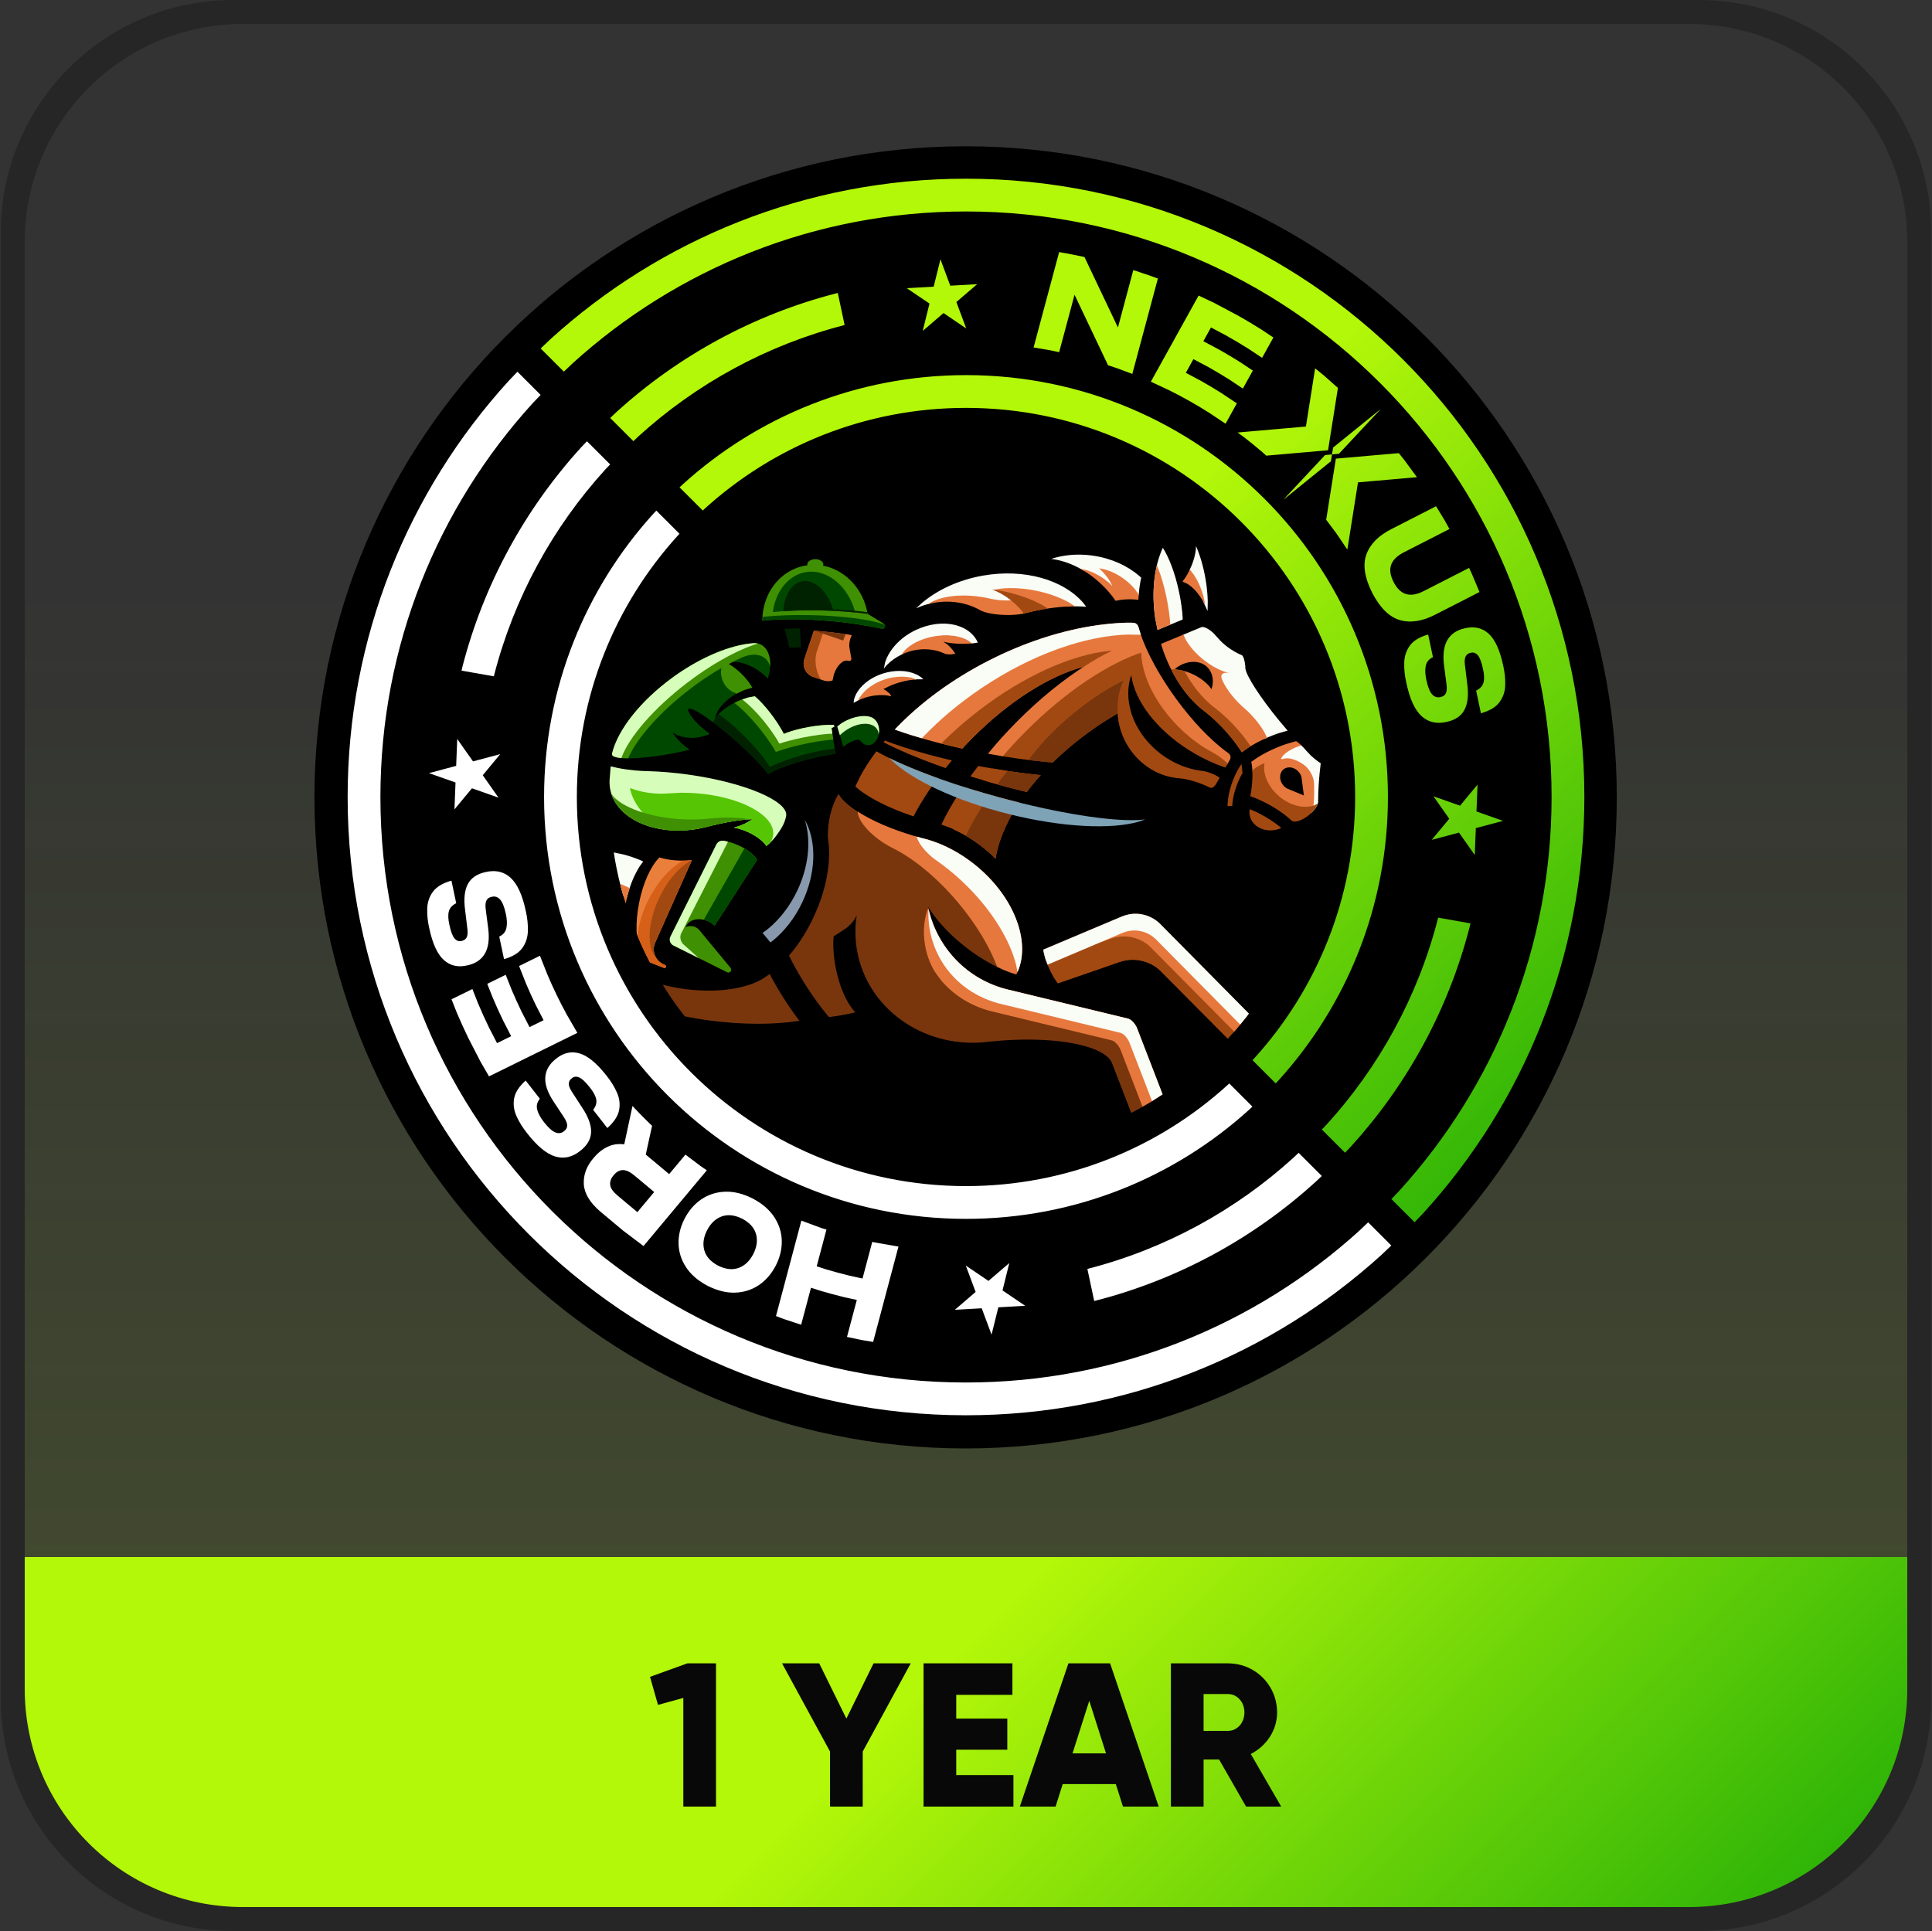<svg xmlns="http://www.w3.org/2000/svg" xmlns:xlink="http://www.w3.org/1999/xlink" width="2562" height="2561"><rect width="100%" height="100%" fill="#333333" stroke="none"/><defs><linearGradient x1="5188.5" y1="98" x2="5188.5" y2="2629" gradientUnits="userSpaceOnUse" spreadMethod="reflect" id="fill0"><stop offset="0" stop-color="#B3F709" stop-opacity="0"></stop><stop offset="0.3" stop-color="#B3F709" stop-opacity="0"></stop><stop offset="1" stop-color="#B3F709" stop-opacity="0.149"></stop></linearGradient><linearGradient x1="4625" y1="320" x2="6009" y2="1704" gradientUnits="userSpaceOnUse" spreadMethod="reflect" id="fill1"><stop offset="0" stop-color="#B3F709"></stop><stop offset="0.46" stop-color="#B3F709"></stop><stop offset="0.95" stop-color="#2CB307"></stop><stop offset="1" stop-color="#2CB307"></stop></linearGradient><linearGradient x1="4442.25" y1="1637.75" x2="5934.75" y2="3130.25" gradientUnits="userSpaceOnUse" spreadMethod="reflect" id="fill2"><stop offset="0" stop-color="#B3F709"></stop><stop offset="0.46" stop-color="#B3F709"></stop><stop offset="0.95" stop-color="#2CB307"></stop><stop offset="1" stop-color="#2CB307"></stop></linearGradient></defs><g transform="translate(-3908 -83)"><path d="M3923 399.871C3923 233.152 4058.15 98 4224.87 98L6152.13 98C6318.85 98 6454 233.152 6454 399.871L6454 2327.13C6454 2493.84 6318.85 2629 6152.13 2629L4224.87 2629C4058.15 2629 3923 2493.84 3923 2327.13Z" fill="url(#fill0)" fill-rule="evenodd"></path><path d="M4325 1140.5C4325 663.602 4711.6 277 5188.5 277 5665.4 277 6052 663.602 6052 1140.5 6052 1617.4 5665.4 2004 5188.5 2004 4711.6 2004 4325 1617.4 4325 1140.5Z" fill-rule="evenodd"></path><path d="M5815.12 1300.04 5857.98 1307.59 5856.9 1312.27C5828.56 1422.44 5773.67 1521.95 5699.47 1603.58L5691.64 1611.8 5660.91 1581.06 5667.3 1574.36C5736.82 1497.87 5788.25 1404.63 5814.8 1301.41ZM5867.35 1123.54 5865.95 1159.23 5901.2 1171.66 5865.08 1181.28 5863.67 1216.97 5842.76 1187.23 5806.64 1196.85 5829.83 1168.85 5808.91 1139.11 5844.16 1151.54ZM5858.86 915.061C5866.36 914.743 5873.03 916.678 5878.89 920.866 5880 921.664 5881.09 922.543 5882.14 923.504 5890.58 931.194 5896.99 945.218 5901.35 965.577 5903.45 974.718 5904.34 983.514 5904.05 991.965 5903.75 1000.42 5901.19 1007.89 5896.36 1014.37 5891.53 1020.86 5883.36 1025.73 5871.84 1028.98L5865.48 998.926C5870.77 996.328 5874.03 992.753 5875.27 988.201 5876.5 983.65 5876.26 977.572 5874.54 969.968 5872.61 960.955 5870.3 954.934 5867.61 951.904 5864.93 948.874 5861.84 947.815 5858.34 948.726 5855.26 949.302 5853.03 950.838 5851.68 953.333 5850.32 955.827 5849.97 959.709 5850.62 964.977L5853.62 989.559C5855.64 1004.27 5854.47 1015.82 5850.12 1024.21 5845.77 1032.6 5837.74 1038.03 5826.03 1040.49 5812.92 1043.42 5801.93 1040.82 5793.05 1032.7 5784.17 1024.58 5777.48 1009.97 5772.98 988.89L5772.94 988.715C5770.8 979.287 5769.86 970.285 5770.14 961.708 5770.42 953.131 5772.95 945.592 5777.72 939.089 5782.49 932.586 5790.54 927.733 5801.87 924.528L5808.23 954.579C5802.99 956.949 5799.82 960.756 5798.7 966.001 5797.58 971.245 5797.87 977.611 5799.55 985.098 5801.49 994.178 5804 1000.43 5807.09 1003.85 5810.18 1007.28 5813.86 1008.49 5818.14 1007.48 5821.62 1006.82 5824.01 1005.16 5825.31 1002.51 5826.62 999.865 5826.9 995.778 5826.16 990.251L5822.94 965.532C5821.13 951.244 5822.6 940.016 5827.36 931.848 5832.12 923.68 5840.03 918.44 5851.08 916.129 5853.77 915.523 5856.36 915.167 5858.86 915.061ZM5812.35 754.414 5823.92 773.404 5830.12 784.595 5769.85 815.398C5760.73 820.043 5755.04 825.622 5752.77 832.134 5750.49 838.646 5751.57 846.206 5755.99 854.816 5760.42 863.524 5765.94 868.873 5772.56 870.861 5779.18 872.85 5787.04 871.509 5796.14 866.838L5856.15 836.172 5859.76 843.964 5869.94 868.172 5811.97 897.803C5794.75 906.855 5779.03 909.423 5764.83 905.506 5750.62 901.589 5738.24 889.511 5727.7 869.272 5717.47 848.874 5714.93 831.77 5720.08 817.96 5725.23 804.151 5736.52 792.919 5753.94 784.265ZM5674.35 685.674 5672.87 694.752 5609.59 746 5665.16 686.526ZM5762.93 683.965 5770.17 692.993 5787.01 715.891 5708.82 722.732 5694.7 811.891 5679.81 789.892 5666.64 772.32 5679.48 691.267ZM5739.1 625.334 5683.53 684.808 5674.34 685.66 5675.82 676.581ZM5189.06 580.491C5498.03 580.491 5748.51 830.967 5748.51 1139.94 5748.51 1284.78 5693.47 1416.76 5603.17 1516.11L5599.65 1519.81 5568.92 1489.07 5571 1486.88C5654.28 1395.25 5705.04 1273.53 5705.04 1139.94 5705.04 854.972 5474.03 623.955 5189.06 623.955 5055.47 623.955 4933.75 674.716 4842.12 758L4839.93 760.085 4809.19 729.351 4812.89 725.827C4912.24 635.527 5044.22 580.491 5189.06 580.491ZM5651.99 571.504 5663.69 581.035 5682.2 597.466 5669.1 680.156 5587.17 687.324 5582.11 682.75C5574.72 676.388 5567.17 670.196 5559.45 664.18L5549.23 656.612 5639.76 648.691ZM5497.46 475 5517.64 484.466 5524.39 488.056 5549.78 501.553C5560.32 507.495 5570.67 513.679 5580.83 520.098L5596.59 530.609 5581.64 557.586 5564.4 546.091C5554.66 539.942 5544.75 534.016 5534.66 528.323L5513.87 517.275 5503.75 535.531 5524.39 546.499C5534.18 552.022 5543.8 557.772 5553.25 563.739L5569.36 574.481 5556.14 598.32 5538.73 586.709C5529.66 580.98 5520.42 575.459 5511.02 570.156L5490.58 559.292 5480.52 577.451 5500.8 588.235C5509.9 593.37 5518.85 598.715 5527.63 604.263L5548.17 617.959 5533.21 644.947 5511.2 630.266C5494.48 619.71 5477.15 609.923 5459.24 600.967L5459.09 600.897 5434.15 589.202ZM5018.99 471.578 5028.03 514.095 5027.59 514.197C4924.37 540.754 4831.13 592.177 4754.64 661.699L4747.94 668.091 4717.2 637.357 4725.42 629.526C4807.05 555.327 4906.56 500.445 5016.73 472.101ZM5155.11 426.887 5168.16 461.912 5203.82 459.873 5176.23 483.558 5189.29 518.583 5159.19 498.196 5131.6 521.882 5140.58 485.597 5110.47 465.211 5146.13 463.172ZM5312.52 417.342 5323.76 419.308C5329.87 420.458 5335.99 421.689 5342.1 423L5346.32 423.958 5346.25 424.206 5390.48 517.309 5410.85 441.251 5414.98 442.527C5420.94 444.45 5426.85 446.443 5432.72 448.505L5443.44 452.422 5413.22 565.191 5413.27 565.308 5413.18 565.355 5409.55 578.9 5389.41 571.398 5377.07 567.326 5377.16 566.998 5332.94 473.895 5312.54 550.033 5299.81 547.39 5278.63 543.82ZM5189.06 320C5641.9 320 6009 687.102 6009 1139.94 6009 1352.21 5928.34 1545.65 5795.99 1691.26L5783.84 1704 5753.11 1673.27 5763.82 1662.03C5889.15 1524.14 5965.54 1340.96 5965.54 1139.94 5965.54 711.106 5617.89 363.464 5189.06 363.464 4988.04 363.464 4804.86 439.85 4666.97 565.18L4655.73 575.89 4625 545.156 4637.74 533.007C4783.35 400.662 4976.79 320 5189.06 320Z" fill="url(#fill1)" fill-rule="evenodd"></path><path d="M5246.4 1758.12 5237.42 1794.4 5267.53 1814.79 5231.87 1816.83 5222.89 1853.11 5209.84 1818.09 5174.18 1820.13 5201.77 1796.44 5188.71 1761.42 5218.81 1781.8ZM4970.69 1701.84 4997.34 1711.7 5003.96 1713.71 4991.01 1762.42 5003.9 1766.59C5014 1769.58 5024.18 1772.33 5034.45 1774.84L5051.77 1778.63 5064.7 1730 5067.79 1730.73 5099.46 1736.24 5065.83 1862.74 5050.34 1860.14 5031.18 1856.08 5044.22 1807.03 5027.5 1803.38C5016.77 1800.76 5006.13 1797.88 4995.58 1794.76L4983.45 1790.84 4970.4 1839.92 4947.54 1832.39 4937.03 1828.42ZM4876.22 1694.68C4874.54 1694.59 4872.89 1694.63 4871.27 1694.82 4869.12 1695.07 4867.03 1695.56 4865 1696.3 4856.88 1699.28 4850.41 1705.4 4845.6 1714.67 4840.87 1723.98 4839.66 1732.8 4841.97 1741.14 4844.28 1749.48 4850.38 1756.28 4860.27 1761.56 4870.31 1766.52 4879.39 1767.51 4887.52 1764.54 4895.64 1761.56 4902.11 1755.44 4906.92 1746.17 4911.65 1736.86 4912.86 1728.04 4910.55 1719.7 4908.24 1711.37 4902.14 1704.56 4892.25 1699.29 4886.6 1696.5 4881.26 1694.96 4876.22 1694.68ZM4869.41 1663.5C4881.02 1663.04 4893.23 1666.04 4906.03 1672.47 4918.72 1679.13 4928.26 1687.31 4934.65 1697.02 4941.05 1706.72 4944.39 1717.15 4944.69 1728.3 4944.99 1739.44 4942.34 1750.51 4936.75 1761.5 4931.08 1772.44 4923.62 1781.04 4914.39 1787.29 4905.15 1793.54 4894.73 1796.89 4883.11 1797.34 4871.5 1797.8 4859.29 1794.81 4846.49 1788.37 4833.8 1781.71 4824.26 1773.53 4817.87 1763.82 4811.47 1754.12 4808.13 1743.69 4807.83 1732.55 4807.53 1721.4 4810.18 1710.33 4815.77 1699.35 4821.44 1688.4 4828.9 1679.8 4838.13 1673.55 4847.37 1667.31 4857.79 1663.95 4869.41 1663.5ZM4733.54 1634.84C4732.43 1634.91 4731.36 1635.09 4730.32 1635.4 4727.2 1636.32 4724.39 1638.35 4721.87 1641.47 4718.2 1645.71 4716.63 1650.03 4717.16 1654.43 4717.7 1658.83 4720.92 1663.53 4726.84 1668.52L4753.22 1690.57 4775.51 1663.9 4749.13 1641.85C4743.16 1636.92 4737.96 1634.59 4733.54 1634.84ZM5630.07 1611.91 5660.8 1642.64 5652.58 1650.47C5570.95 1724.67 5471.44 1779.56 5361.27 1807.9L5359.01 1808.42 5349.97 1765.91 5350.41 1765.8C5453.63 1739.25 5546.87 1687.82 5623.36 1618.3ZM4746.8 1549.74 4749.75 1553.02C4756.4 1560.08 4763.21 1566.97 4770.17 1573.69L4772.72 1576.03 4771.21 1582.91 4771.2 1582.91 4764.34 1614.23 4765.94 1615.56 4795.36 1640.15 4803.17 1630.81 4816.97 1614.29 4836.84 1629.32 4845.32 1635.11 4845.06 1635.42 4845.06 1635.42 4761.39 1735.52 4760.72 1735.06 4734.21 1715.01 4703.95 1689.72C4690.1 1677.78 4682.85 1665.69 4682.18 1653.48 4681.51 1641.26 4685.76 1629.75 4694.94 1618.96 4700.54 1612.22 4706.77 1607.21 4713.64 1603.95 4720.51 1600.68 4727.9 1599.6 4735.79 1600.69L4746.12 1552.73 4746.15 1552.76ZM4665.48 1478.74C4667.78 1478.61 4670.11 1478.74 4672.47 1479.14 4673.82 1479.37 4675.17 1479.68 4676.54 1480.08 4687.46 1483.28 4699.33 1493.05 4712.13 1509.38 4718 1516.65 4722.64 1524.14 4726.07 1531.84 4729.5 1539.54 4730.47 1547.35 4728.98 1555.27 4727.48 1563.19 4722.29 1571.12 4713.39 1579.06L4694.57 1554.92C4698.17 1550.29 4699.53 1545.66 4698.65 1541.04 4697.77 1536.42 4694.89 1531.08 4690.03 1525.02 4684.36 1517.8 4679.66 1513.41 4675.93 1511.87 4672.21 1510.33 4668.97 1510.73 4666.24 1513.07 4663.73 1514.94 4662.41 1517.29 4662.28 1520.11 4662.16 1522.94 4663.54 1526.57 4666.42 1531.01L4679.85 1551.71C4688.08 1564.01 4692.09 1574.87 4691.86 1584.28 4691.63 1593.7 4686.8 1602.07 4677.39 1609.39 4666.93 1617.74 4655.94 1620.22 4644.44 1616.82 4632.94 1613.42 4620.57 1603.26 4607.32 1586.35L4607.21 1586.21C4601.17 1578.7 4596.4 1571.04 4592.9 1563.24 4589.41 1555.43 4588.37 1547.58 4589.81 1539.67 4591.24 1531.76 4596.33 1523.89 4605.08 1516.07L4623.9 1540.21C4620.25 1544.62 4619.07 1549.42 4620.36 1554.61 4621.65 1559.79 4624.69 1565.37 4629.46 1571.34 4635.17 1578.63 4640.15 1583.13 4644.42 1584.85 4648.68 1586.56 4652.51 1586.04 4655.89 1583.27 4658.72 1581.16 4660.14 1578.63 4660.15 1575.69 4660.16 1572.74 4658.63 1568.96 4655.55 1564.33L4641.87 1543.6C4634 1531.59 4630.42 1520.89 4631.11 1511.49 4631.81 1502.09 4636.6 1493.95 4645.5 1487.05 4651.91 1481.9 4658.57 1479.13 4665.48 1478.74ZM4624.03 1350.55 4633.75 1375.16C4641.46 1393.36 4650.11 1411.29 4659.72 1428.86L4659.8 1429 4673.62 1452.83 4556.49 1510.55 4545.31 1491.26 4541.81 1484.47 4528.65 1458.9C4523.38 1448.01 4518.41 1437.03 4513.72 1425.96L4506.76 1408.34 4534.43 1394.7 4542.04 1413.98C4546.53 1424.58 4551.3 1435.1 4556.34 1445.53L4567.11 1466.46 4585.84 1457.23 4575.14 1436.46C4570.25 1426.34 4565.62 1416.13 4561.27 1405.84L4554.16 1387.83 4578.61 1375.78 4586.29 1395.25C4590.48 1405.13 4594.92 1414.93 4599.62 1424.65L4610.21 1445.22 4628.83 1436.05 4618.32 1415.62C4613.77 1406.21 4609.47 1396.72 4605.42 1387.15L4596.35 1364.19ZM4561.71 1238.31C4570.72 1238.19 4578.54 1241.16 4585.17 1247.23 4594.02 1255.33 4600.69 1269.88 4605.18 1290.89L4605.22 1291.07C4607.36 1300.46 4608.29 1309.44 4608.01 1317.98 4607.73 1326.53 4605.22 1334.05 4600.46 1340.53 4595.71 1347.01 4587.68 1351.84 4576.39 1355.04L4570.05 1325.09C4575.27 1322.73 4578.43 1318.93 4579.55 1313.71 4580.66 1308.48 4580.38 1302.13 4578.7 1294.67 4576.77 1285.62 4574.26 1279.39 4571.18 1275.98 4568.1 1272.57 4564.43 1271.36 4560.18 1272.37 4556.71 1273.03 4554.32 1274.68 4553.02 1277.32 4551.72 1279.96 4551.44 1284.03 4552.18 1289.54L4555.39 1314.17C4557.2 1328.41 4555.73 1339.6 4550.98 1347.74 4546.24 1355.88 4538.36 1361.11 4527.34 1363.41 4516.65 1365.83 4507.41 1364.25 4499.63 1358.69 4498.52 1357.89 4497.44 1357.02 4496.39 1356.06 4487.97 1348.4 4481.59 1334.42 4477.24 1314.13 4475.15 1305.02 4474.26 1296.25 4474.55 1287.83 4474.85 1279.41 4477.4 1271.96 4482.21 1265.5 4487.03 1259.03 4495.18 1254.18 4506.65 1250.94L4512.99 1280.89C4507.72 1283.48 4504.47 1287.04 4503.24 1291.58 4502 1296.12 4502.25 1302.17 4503.96 1309.75 4505.89 1318.73 4508.19 1324.74 4510.87 1327.75 4513.54 1330.77 4516.62 1331.83 4520.1 1330.92 4523.18 1330.35 4525.4 1328.82 4526.75 1326.33 4528.1 1323.84 4528.45 1319.98 4527.8 1314.73L4524.81 1290.23C4522.8 1275.56 4523.96 1264.05 4528.3 1255.69 4532.63 1247.33 4540.63 1241.92 4552.31 1239.47 4555.57 1238.74 4558.71 1238.35 4561.71 1238.31ZM4514.33 1063.03 4535.24 1092.77 4571.36 1083.15 4548.17 1111.15 4569.09 1140.89 4533.84 1128.46 4510.65 1156.46 4512.05 1120.77 4476.8 1108.34 4512.92 1098.72ZM4778.35 760.195 4809.08 790.929 4807 793.116C4723.72 884.749 4672.96 1006.47 4672.96 1140.06 4672.96 1425.03 4903.97 1656.05 5188.94 1656.05 5322.53 1656.05 5444.25 1605.28 5535.88 1522L5538.07 1519.92 5568.81 1550.65 5565.11 1554.17C5465.76 1644.47 5333.78 1699.51 5188.94 1699.51 4879.97 1699.51 4629.49 1449.03 4629.49 1140.06 4629.49 995.222 4684.53 863.243 4774.83 763.891ZM4686.36 668.201 4717.09 698.935 4710.7 705.64C4641.18 782.131 4589.75 875.369 4563.2 978.588L4562.88 979.963 4520.02 972.406 4521.1 967.725C4549.44 857.563 4604.33 758.053 4678.53 676.416ZM4594.16 576 4624.89 606.734 4614.18 617.967C4488.85 755.86 4412.46 939.037 4412.46 1140.06 4412.46 1568.89 4760.11 1916.54 5188.94 1916.54 5389.96 1916.54 5573.14 1840.15 5711.03 1714.82L5722.27 1704.11 5753 1734.84 5740.26 1746.99C5594.65 1879.34 5401.21 1960 5188.94 1960 4736.1 1960 4369 1592.9 4369 1140.06 4369 927.785 4449.66 734.354 4582.01 588.743Z" fill="#FFFFFF" fill-rule="evenodd"></path><path d="M5632.71 1070.7 5637.51 1075.47 5639.9 1078.23 5646.21 1084.92C5649 1087.54 5652.22 1090.22 5655.74 1092.84L5659.41 1095.28 5659.39 1095.36C5657.13 1113.56 5656.02 1130.59 5655.96 1144.82 5656.12 1146.63 5655.97 1148.24 5654.89 1150.54 5653.48 1153.72 5650.87 1157.31 5647.36 1160.76L5646.89 1161.17 5647.33 1158.77C5648.36 1151.91 5649 1143.64 5649.07 1134.73 5649.09 1131.76 5649.05 1128.86 5648.95 1126.05L5648.81 1122.43C5648.64 1113.89 5644.11 1104.75 5635.91 1098.22 5626.08 1090.38 5613.76 1088.52 5604.63 1092.58L5603 1093.54 5603.87 1091.3C5606.99 1085.24 5614.11 1078.79 5623.53 1074.2 5625.41 1073.28 5627.3 1072.48 5629.16 1071.8ZM5501.58 914.601C5505.4 914.011 5511.43 917.284 5517.55 923.098L5525.97 932.374C5529.49 936.112 5534.13 940.039 5539.52 943.681 5543.11 946.11 5546.7 948.182 5550.1 949.849L5554.9 952.008C5556.97 953.588 5558.59 958.806 5559.27 965.721 5559.37 967.116 5559.47 967.44 5559.45 969.158 5560.25 978.678 5578.69 1007.55 5604.56 1039.04L5615.5 1051.97 5603.6 1055.42C5599.2 1056.89 5594.72 1058.58 5590.2 1060.49L5585.59 1062.6 5581.84 1056.77C5578.87 1052.41 5575.35 1047.8 5570.74 1042.7 5561.51 1032.48 5541.98 1017.97 5534.25 1008.09 5526.52 998.206 5527.59 990.06 5524.37 983.393 5521.16 976.725 5519.09 972.091 5514.96 968.083 5510.84 964.076 5505.44 964.435 5499.61 959.347 5493.78 954.258 5484.78 944.599 5479.99 937.553L5477.28 932.544 5476.68 924.924ZM5089.64 973.669C5106.36 970.976 5121.9 974.512 5131.26 982.715L5132.3 983.892 5124.03 983.938 5121.68 984.204 5116.53 982.466C5109.38 980.893 5101.32 980.682 5092.96 982.029 5089.61 982.568 5086.22 983.356 5082.82 984.406 5067.52 989.129 5055.34 998.146 5048.63 1008.46L5046.95 1011.51 5045.99 1011.88 5039.95 1015.25 5040.52 1010.73C5044.24 996.274 5059.11 982.344 5079.51 976.046 5082.9 974.996 5086.3 974.208 5089.64 973.669ZM5148.08 910.799C5173.04 907.358 5195.75 916.035 5204.4 934.497L5204.66 935.181 5200.04 935.961 5195.73 936.36 5190.52 932.585C5180.18 926.695 5164.03 924.47 5146.7 927.526 5129.38 930.581 5114.96 938.194 5107.26 947.265L5105.12 950.424 5104.27 950.773C5096.23 954.539 5089.26 959.588 5083.53 965.493L5080.04 969.818 5081.69 961.597C5087.04 944.631 5101.86 928.182 5122.82 918.366 5131.2 914.439 5139.76 911.946 5148.08 910.799ZM5494.01 807.191 5494.18 807.528C5499.3 819.315 5503.64 833.848 5506.46 849.819 5508.34 860.467 5509.36 870.746 5509.6 880.216L5509.39 893.509 5509.16 892.814 5504.2 882.225 5502.31 873.172C5501.47 870.031 5500.43 866.845 5499.19 863.651 5496.71 857.262 5493.65 851.445 5490.25 846.395L5485.14 839.722 5488.23 832.915C5491.14 825.704 5492.98 818.586 5493.77 812.01ZM5450.04 809.512 5452.57 813.755C5461.2 829.258 5468.75 851.444 5473.2 876.639 5474.31 882.937 5475.17 889.126 5475.8 895.139L5476.43 904.575 5443 918.466 5439.91 902.794C5435.04 869.181 5438.34 837.735 5448.19 813.593ZM5211.31 846.42C5266.55 836.68 5318.13 852.08 5344.35 882.368L5348.43 887.715 5347.6 887.635C5343.44 887.337 5339.1 887.18 5334.59 887.169L5332.02 887.244 5331.89 887.063C5330.65 885.819 5328.16 884.745 5320.65 884.358 5309.42 884.037 5284.93 888.75 5268.18 888.875 5251.43 889 5233.02 887.512 5220.16 885.109 5207.31 882.706 5200.81 875.696 5191.06 874.457 5181.3 873.217 5168.96 876.709 5161.63 877.672 5154.31 878.635 5151.52 878.534 5147.09 880.236 5144.87 881.088 5142.81 882.257 5140.82 883.586L5140.57 883.774 5138.19 884.296C5135.5 885.01 5132.86 885.83 5130.29 886.749L5122.89 889.749 5130.28 882.919C5150.96 865.397 5179.09 852.101 5211.31 846.42ZM5317.94 820.293C5330.47 818.173 5343.94 817.96 5357.74 819.985 5381.91 823.529 5403.11 833.34 5418.79 846.798L5421.36 849.206 5420.8 851.603C5420.07 855.32 5419.45 859.121 5418.93 862.997L5417.93 872.914 5411 864.087 5384.14 868.428 5360.37 847.759 5347.65 840.531 5345.39 840.04 5345.12 839.865C5333.76 832.959 5321.92 828.161 5310.3 825.62L5302.08 824.216 5308.72 822.235C5311.73 821.472 5314.8 820.823 5317.94 820.293Z" fill="#FAFCF6" fill-rule="evenodd"></path><path d="M4948.37 916.967 4968.73 916.256 4970.32 941.503 4954.89 942.041 4948.37 916.967Z" fill="#002200" fill-rule="evenodd"></path><path d="M4984.98 825.185C4986.25 824.814 4987.66 824.605 4989.13 824.595 4995.04 824.555 4999.84 827.728 4999.87 831.682L4999.4 833.29 5003.93 834.23C5030.73 841.275 5052.84 864.934 5058.33 896.083L5058.41 896.998 5079.86 910.071C5081.63 911.152 5082.19 913.465 5081.11 915.238 5080.03 917.011 5078 916.931 5075.95 916.491L5072.09 915.793C5069.45 915.208 5066.69 914.636 5063.84 914.079L5059.5 913.333 5059.5 913.333 5045.57 910.937C5032.68 908.986 5018.48 907.348 5003.52 906.167 4969.87 903.509 4939.6 903.73 4919.41 906.234L4918.95 906.3 4918.91 905.041C4919.31 869.637 4942.61 838.948 4976 833.061L4978.77 832.728 4978.5 831.825C4978.48 828.86 4981.15 826.298 4984.98 825.185Z" fill="#3F9002" fill-rule="evenodd"></path><path d="M4976.16 841.845C5002.86 837.138 5029.42 857.524 5040.27 888.937L5041.9 895.269 5040.01 895.05C5027.03 893.815 5012.75 892.966 4997.76 892.614 4975.26 892.087 4954.33 892.754 4936.95 894.329L4932.87 894.749 4932.91 894.139C4936.8 867.203 4953.28 845.879 4976.16 841.845Z" fill="#004800" fill-rule="evenodd"></path><path d="M4971.97 853.895C4988.31 851.015 5005.18 866.977 5012.64 890.837 5012.66 890.911 5012.67 890.985 5012.69 891.059L5021.11 891.4C5033.48 892.118 5045.07 893.175 5055.49 894.494L5058.03 894.868C5058.13 895.273 5058.23 895.678 5058.33 896.083L5058.41 896.998 5058.8 897.234 5058.42 897.176C5041.13 894.789 5020.25 893.142 4997.76 892.614 4982.76 892.263 4968.46 892.442 4955.44 893.067L4946.57 893.673 4947.57 885.888 4947.57 885.888 4948.11 882.461C4951.67 867.137 4960.31 855.953 4971.97 853.895Z" fill="#002200" fill-rule="evenodd"></path><path d="M4919.26 901.171 4924.7 900.605C4941.92 899.026 4962.64 898.354 4984.92 898.876 5025.76 899.834 5061.2 904.555 5079.28 910.711L5080.73 911.263 5081.56 912.395C5081.78 913.33 5081.65 914.351 5081.11 915.238 5080.03 917.011 5078.03 917.122 5075.95 916.492L5072.09 915.793C5069.45 915.208 5066.69 914.636 5063.84 914.079L5059.5 913.333 5059.5 913.333 5045.57 910.937C5032.68 908.986 5018.48 907.348 5003.52 906.167 4969.87 903.509 4939.6 903.73 4919.41 906.234L4918.95 906.3C4918.94 905.88 4918.92 905.461 4918.91 905.041Z" fill="#004800" fill-rule="evenodd"></path><path d="M4987.27 919.512 4990.52 919.706C5005.47 920.887 5019.68 922.525 5032.57 924.476L5037.52 925.328 5035.58 930.235C5034.42 934.029 5034 937.654 5034.26 940.448L5034.5 942.391 5036.96 956.3C5037.23 957.876 5036.18 959.379 5034.6 959.657L5032.69 959.422C5026.36 957.276 5017.95 965.196 5013.91 977.112L5012.05 985.42 5011.2 985.748C5007.7 986.718 5003.89 986.689 5000.19 985.448L4986.54 980.87C4976.68 977.561 4971.37 966.884 4974.68 957.023Z" fill="#E6783D" fill-rule="evenodd"></path><path d="M4987.27 919.512 4990.52 919.706 5000.16 920.633 4991.95 944.994C4989.51 951.102 4988.75 959.08 4990.23 967.482 4991.34 973.783 4993.56 979.427 4996.45 983.925L4996.72 984.283 4986.54 980.87C4976.68 977.561 4971.37 966.884 4974.68 957.023Z" fill="#A24912" fill-rule="evenodd"></path><path d="M4988.05 919.559 4990.52 919.706C4998 920.297 5005.29 921.001 5012.32 921.802L5029.39 924.057 5026.09 932.548Z" fill="#79360D" fill-rule="evenodd"></path><path d="M5045.69 1033.47C5053.48 1032.02 5060.43 1032.54 5064.99 1034.93L5065.7 1035.45 5065.74 1035.42 5065.75 1035.43C5070.77 1038.47 5074.11 1045.27 5073.82 1053.05 5073.44 1063.42 5066.74 1071.59 5058.87 1071.3 5055.91 1071.19 5053.21 1069.9 5051.01 1067.8L5048.19 1064.61C5045.52 1063.26 5038.77 1065.18 5031.9 1069.44 5029.93 1070.65 5028.14 1071.94 5026.59 1073.24L5026.34 1073.48 5018.28 1046.54 5022.45 1043.24C5025.7 1040.96 5029.44 1038.88 5033.56 1037.15 5037.69 1035.42 5041.79 1034.2 5045.69 1033.47Z" fill="#004800" fill-rule="evenodd"></path><path d="M5045.69 1033.47C5053.48 1032.02 5060.43 1032.54 5064.99 1034.93L5065.7 1035.45 5065.74 1035.42 5065.75 1035.43C5070.77 1038.47 5074.11 1045.27 5073.82 1053.05L5073.12 1056.72 5072.67 1053.64C5072.23 1052.19 5071.58 1050.83 5070.7 1049.59 5063.65 1039.65 5044.77 1040.93 5028.52 1052.44 5026.49 1053.88 5024.59 1055.41 5022.85 1057.01L5021.75 1058.15 5018.28 1046.54 5022.45 1043.24C5025.7 1040.96 5029.44 1038.88 5033.56 1037.15 5037.69 1035.42 5041.79 1034.2 5045.69 1033.47Z" fill="#D7FDBB" fill-rule="evenodd"></path><path d="M4892.03 938.136C4895.48 937.448 4898.84 936.907 4902.11 936.514 4906.37 936.147 4908.08 935.837 4910.88 936.123 4912.86 936.342 4914.77 936.866 4916.58 937.715 4927.44 942.812 4931.6 958.186 4928.22 975.733L4926.29 983.132 4924.98 981.605C4921.1 977.559 4915.94 973.485 4909.9 969.913 4897.83 962.769 4885.68 959.66 4878.71 961.348 4877.55 961.629 4876.53 962.044 4875.68 962.595L4874.47 963.836 4875.58 964.419C4880.82 967.531 4886.48 971.942 4891.9 977.36 4897.32 982.777 4901.74 988.431 4904.85 993.669L4905.55 994.999 4895.01 998.055C4891.19 999.528 4887.3 1001.4 4883.46 1003.65 4868.11 1012.67 4857.84 1025.36 4856.35 1035.71L4856.35 1036 4858.94 1032.37C4864.99 1025.19 4874.62 1018.13 4886.4 1012.92 4890.82 1010.96 4895.22 1009.4 4899.5 1008.23L4908.94 1006.45 4913.75 1010.79C4920 1016.88 4926.8 1024.77 4933.35 1033.81 4937.72 1039.83 4941.57 1045.8 4944.79 1051.44L4947.39 1056.33 4951.41 1054.72C4959.62 1051.75 4969.68 1049.09 4980.68 1047.15 4991.68 1045.21 5002.04 1044.27 5010.77 1044.25L5013.73 1044.35 5014.43 1046.68 5010.67 1048.72 5015.88 1082.8 5010.57 1083.54C5004.99 1084.45 4999.25 1085.53 4993.4 1086.77 4969.99 1091.75 4949.27 1098.44 4934.68 1105.24L4926.33 1109.61 4924.23 1106.61C4916.13 1096.1 4900.65 1080.31 4881.84 1063.83 4855.5 1040.77 4831.34 1024.02 4823.35 1022.88 4822.21 1022.72 4821.4 1022.88 4820.96 1023.38 4819.64 1024.88 4821.85 1029.29 4826.71 1035.59L4830.19 1039.67C4832.71 1042.43 4835.63 1045.3 4838.86 1048.12 4840.87 1049.89 4842.89 1051.53 4844.87 1053.04L4849.23 1056.12 4846.28 1057.64C4842.85 1058.97 4839.13 1060.02 4835.21 1060.71 4822.13 1063.02 4809.85 1060.8 4801.9 1055.54L4799.7 1053.7 4802.56 1058.23C4805.74 1062.63 4809.68 1066.95 4814.29 1070.94 4816.6 1072.93 4818.96 1074.74 4821.35 1076.37L4822.75 1077.21 4820.54 1077.8C4812.42 1079.81 4803.52 1081.69 4794.15 1083.34 4754.17 1090.39 4720.77 1090.54 4719.56 1083.67L4719.82 1081.74C4727.25 1051.34 4756.87 1012.85 4800.19 981.378 4831.69 958.487 4864.49 943.638 4892.03 938.136Z" fill="#004800" fill-rule="evenodd"></path><path d="M4892.03 938.136C4895.48 937.449 4898.84 936.907 4902.11 936.514 4906.37 936.147 4908.08 935.837 4910.88 936.123 4912.86 936.342 4914.77 936.866 4916.58 937.715 4924.73 941.538 4929.1 951.141 4929.35 963.107L4929.21 967.14 4929.17 966.832C4928.23 963.143 4926.44 959.853 4923.76 957.211 4917.07 950.609 4906.39 949.627 4895.65 953.551L4891.29 955.249C4887 957.164 4882.6 959.276 4878.12 961.576L4874.47 963.836 4875.58 964.419C4880.82 967.531 4886.48 971.942 4891.9 977.36 4897.32 982.777 4901.74 988.431 4904.85 993.669L4905.55 995 4895.01 998.055 4885.1 1002.86 4880.62 1001.22C4872.54 997.326 4866.3 989.421 4864.55 979.514 4864.2 977.532 4864.05 975.564 4864.08 973.632L4864.58 969.011 4856.08 974.028C4844.83 980.944 4833.31 988.873 4821.84 997.705 4783.6 1027.14 4754.94 1059.66 4742.71 1084.96L4741.11 1088.69 4733.15 1088.45C4724.99 1087.84 4720.01 1086.25 4719.56 1083.67L4719.82 1081.74C4727.25 1051.34 4756.87 1012.85 4800.19 981.378 4831.69 958.487 4864.49 943.638 4892.03 938.136Z" fill="#3F9002" fill-rule="evenodd"></path><path d="M4892.03 938.136C4895.48 937.449 4898.84 936.907 4902.11 936.514 4906.37 936.147 4908.08 935.837 4910.88 936.123L4912.55 936.589 4907.2 938.302C4881.31 947.431 4849.52 965.219 4817.98 989.502 4774.62 1022.89 4743.01 1059.87 4732.67 1086.45L4732.05 1088.33 4729.34 1088.06C4723.46 1087.28 4719.94 1085.82 4719.56 1083.67L4719.82 1081.74C4727.25 1051.34 4756.87 1012.85 4800.19 981.378 4831.69 958.487 4864.49 943.638 4892.03 938.136Z" fill="#D7FDBB" fill-rule="evenodd"></path><path d="M4861.15 1030.09 4865.8 1033.49C4874.31 1039.99 4883.17 1047.62 4891.96 1056.14 4905.35 1069.12 4916.68 1082.34 4925.08 1094.32L4928.79 1100.09 4941.86 1094.48C4947.32 1092.32 4953.04 1090.26 4958.94 1088.32 4976.66 1082.49 4993.63 1078.6 5008.14 1076.73L5014.86 1076.14C5015.2 1078.36 5015.54 1080.58 5015.88 1082.8L5010.57 1083.54C5004.99 1084.45 4999.25 1085.53 4993.4 1086.77 4970 1091.75 4949.27 1098.44 4934.68 1105.24L4926.33 1109.61 4924.23 1106.61C4916.13 1096.1 4900.65 1080.31 4881.84 1063.83 4871.96 1055.18 4862.39 1047.42 4853.86 1041.04L4853.38 1040.69 4853.74 1039.96 4857.88 1033.86 4858.94 1032.37 4861.15 1030.09Z" fill="#002200" fill-rule="evenodd"></path><path d="M4908.94 1006.45 4913.75 1010.79C4920 1016.88 4926.8 1024.77 4933.35 1033.81 4937.72 1039.83 4941.57 1045.8 4944.79 1051.44L4947.39 1056.33 4951.41 1054.72C4959.62 1051.75 4969.68 1049.09 4980.68 1047.15 4991.68 1045.21 5002.04 1044.27 5010.77 1044.25L5013.73 1044.35 5014.43 1046.68 5010.67 1048.72 5012.98 1063.89 5011.8 1063.94C4999.21 1064.95 4984.32 1067.32 4968.56 1071.05 4958.05 1073.53 4948.16 1076.39 4939.27 1079.42L4936.84 1080.32 4933.92 1075.33C4929.35 1068.02 4923.94 1060.28 4917.85 1052.48 4906.43 1037.86 4894.64 1025.62 4884.54 1017.36L4881.74 1015.26 4886.4 1012.92C4890.82 1010.96 4895.22 1009.4 4899.5 1008.23L4908.94 1006.45Z" fill="#3F9002" fill-rule="evenodd"></path><path d="M4908.94 1006.45 4913.75 1010.79C4920 1016.88 4926.8 1024.77 4933.35 1033.81 4937.72 1039.83 4941.57 1045.8 4944.79 1051.44L4947.39 1056.33 4951.41 1054.72C4959.62 1051.75 4969.68 1049.09 4980.68 1047.15 4991.68 1045.21 5002.04 1044.27 5010.77 1044.25L5013.73 1044.35 5014.43 1046.68 5010.67 1048.72 5011.79 1056.05 5005.72 1056.33C4993.14 1057.34 4978.24 1059.71 4962.48 1063.44 4957.23 1064.68 4952.13 1066.02 4947.23 1067.42L4941.49 1069.22 4938.83 1064.55C4934.69 1057.78 4929.75 1050.65 4924.15 1043.48 4913.66 1030.04 4902.71 1018.87 4893.24 1011.42L4892.35 1010.79 4899.5 1008.23 4908.94 1006.45Z" fill="#D7FDBB" fill-rule="evenodd"></path><path d="M4717.86 1099.35 4726.85 1101.42C4730.87 1102.23 4735.09 1102.94 4739.47 1103.56 4746.47 1104.54 4753.18 1105.16 4759.32 1105.45L4767.96 1105.75C4784.34 1106.21 4802.2 1107.7 4820.81 1110.31 4895.23 1120.77 4953.31 1145.24 4950.54 1164.97 4948.76 1174.85 4944.14 1182.08 4937.49 1191.24 4934.44 1195.45 4931.01 1199.06 4927.65 1202.15L4924.17 1205.06 4923.77 1204.32C4919.55 1198.17 4910.76 1191.41 4899.6 1186.37 4895.14 1184.35 4890.72 1182.8 4886.54 1181.73L4881.13 1180.6 4883.04 1180.14C4891.87 1177.61 4899.52 1173.93 4904.93 1169.94L4905.55 1169.39 4897.62 1169.9C4887.71 1170.79 4875.91 1172.59 4863.37 1175.26 4859.19 1176.15 4855.12 1177.09 4851.21 1178.07L4844.03 1179.92C4840.58 1180.78 4837.06 1181.53 4833.47 1182.17 4776.12 1192.28 4724 1168.52 4717.05 1129.1 4716.18 1124.17 4716.06 1119.23 4716.62 1114.34L4717.45 1103.39 4717.86 1099.35Z" fill="#D7FDBB" fill-rule="evenodd"></path><path d="M4743.45 1128.01 4744.76 1128.61C4753.41 1131.95 4763.97 1134.33 4775.47 1135.24 4779.31 1135.55 4783.06 1135.67 4786.7 1135.63L4810.72 1134.36C4817.6 1134.29 4824.71 1134.53 4831.97 1135.1 4889.99 1139.7 4935.39 1164.15 4933.37 1189.7 4933.11 1192.89 4932.13 1195.95 4930.49 1198.85L4929.44 1200.37 4927.65 1202.15 4924.17 1205.06 4923.77 1204.32C4919.55 1198.17 4910.76 1191.41 4899.6 1186.37 4895.14 1184.35 4890.72 1182.8 4886.54 1181.73L4881.13 1180.6 4883.04 1180.14C4891.87 1177.61 4899.52 1173.93 4904.93 1169.94L4905.55 1169.39 4897.62 1169.9C4887.71 1170.79 4875.91 1172.59 4863.37 1175.26 4859.19 1176.15 4855.12 1177.09 4851.21 1178.07L4844.03 1179.93C4840.58 1180.78 4837.06 1181.53 4833.47 1182.17 4819.14 1184.69 4805.13 1185.1 4792.07 1183.68L4790.42 1183.44 4789 1183C4780.25 1179.27 4770.73 1172.41 4762.25 1163.09 4752.35 1152.22 4745.9 1140.26 4743.74 1130.16L4743.45 1128.01Z" fill="#56C503" fill-rule="evenodd"></path><path d="M4718.76 1135.87 4721.45 1139.31C4734.69 1153.95 4767.44 1166.09 4806.49 1169.18 4819.51 1170.22 4831.99 1170.15 4843.42 1169.14L4854.11 1168.11C4865.54 1167.1 4878.02 1167.03 4891.04 1168.06L4903.31 1169.54 4897.62 1169.9C4887.71 1170.79 4875.91 1172.59 4863.37 1175.26 4859.19 1176.15 4855.12 1177.09 4851.21 1178.07L4844.03 1179.92C4840.58 1180.78 4837.06 1181.53 4833.47 1182.17 4779.71 1191.65 4730.53 1171.36 4718.87 1136.3L4718.76 1135.87Z" fill="#3F9002" fill-rule="evenodd"></path><path d="M4863.16 1198.42C4865.32 1197.74 4867.06 1197.78 4871.07 1198.72 4876.11 1199.77 4881.62 1201.56 4887.2 1204.08 4898.36 1209.12 4907.15 1215.88 4911.37 1222.03L4912.06 1223.3 4903.27 1236.91 4903.27 1236.91 4855.47 1310.93 4854.77 1310.04C4851.92 1307.25 4848.15 1304.94 4843.74 1303.53 4839.33 1302.11 4834.91 1301.78 4830.97 1302.39 4824.4 1303.39 4819.13 1306.99 4817.38 1312.42L4817.33 1312.7 4819.43 1311.84C4825.11 1310.14 4831.5 1311.87 4835.52 1316.72L4876.77 1366.62C4878.11 1368.25 4877.89 1370.66 4876.26 1372 4875.45 1372.67 4874.44 1372.95 4873.47 1372.86L4871.71 1372.19 4801.02 1336.93C4796.68 1334.77 4794.91 1329.49 4797.08 1325.14 4817.41 1284.37 4837.75 1243.61 4858.08 1202.84 4859.16 1200.66 4861.03 1199.14 4863.16 1198.42Z" fill="#3F9002" fill-rule="evenodd"></path><path d="M4895.21 1208.22 4901.89 1212.64C4906.01 1215.73 4909.26 1218.95 4911.37 1222.03L4912.06 1223.3 4903.27 1236.91 4903.27 1236.91 4855.47 1310.93 4854.77 1310.04C4851.92 1307.25 4848.15 1304.94 4843.74 1303.53L4841.13 1303 4895.21 1208.22Z" fill="#004800" fill-rule="evenodd"></path><path d="M4863.16 1198.42C4865.32 1197.74 4867.06 1197.78 4871.07 1198.72L4873.4 1199.35 4810.94 1321.62C4809.27 1326.46 4810.53 1332.05 4814.58 1335.69L4834.54 1353.65 4801.02 1336.93C4796.68 1334.77 4794.91 1329.49 4797.08 1325.14 4817.41 1284.37 4837.75 1243.61 4858.08 1202.84 4859.16 1200.66 4861.02 1199.14 4863.16 1198.42Z" fill="#D7FDBB" fill-rule="evenodd"></path><path d="M4975.15 1170.42 4976.91 1173.46C4990.86 1200.98 4990.04 1241.37 4971.9 1279.65 4962.01 1300.53 4948.36 1317.82 4933.11 1330.29L4929.67 1332.88 4919.27 1320.3 4926.45 1314.9C4941.7 1302.42 4955.34 1285.13 4965.24 1264.25 4980.08 1232.93 4983.33 1200.19 4976.38 1174.25L4975.15 1170.42Z" fill="#8899AD" fill-rule="evenodd"></path><path d="M4782.61 1220.13 4782.93 1220.26C4791.66 1223.08 4803.66 1224.67 4816.87 1224.36L4825.41 1223.86 4776.79 1333.14C4771.92 1344.1 4776.85 1356.93 4787.81 1361.8L4789.99 1362.78 4791.12 1363.86C4791.34 1364.36 4791.37 1364.93 4791.16 1365.47 4790.73 1366.55 4789.51 1367.09 4788.43 1366.66L4769.96 1359.44 4768.64 1357.03C4765.09 1350.14 4761.7 1343.15 4758.47 1336.05L4752.46 1321.88 4752.14 1317.65C4751.8 1306.44 4752.85 1293.74 4755.47 1280.5 4760.71 1254 4770.91 1231.91 4781.87 1220.76L4782.61 1220.13Z" fill="#E97F3B" fill-rule="evenodd"></path><path d="M4814.17 1224.33 4816.87 1224.36 4825.41 1223.86 4776.79 1333.14C4771.92 1344.1 4776.85 1356.93 4787.81 1361.8L4789.99 1362.78 4791.12 1363.86C4791.34 1364.36 4791.37 1364.93 4791.16 1365.47 4790.73 1366.55 4789.51 1367.09 4788.43 1366.66L4769.96 1359.44 4768.64 1357.03C4765.09 1350.14 4761.7 1343.15 4758.47 1336.05L4753.56 1324.47 4753.78 1320.74C4755.57 1306.77 4760.34 1291.25 4768.12 1275.89 4779.79 1252.85 4795.75 1235.06 4811.32 1225.85L4814.17 1224.33Z" fill="#D66018" fill-rule="evenodd"></path><path d="M4825.32 1224.05 4776.79 1333.14C4774.36 1338.62 4774.37 1344.57 4776.37 1349.75L4778.04 1353.11 4777.78 1352.92C4765.42 1339.43 4766.69 1306.79 4782.01 1274.15 4792.96 1250.84 4808.49 1233.04 4823.12 1225.1L4825.32 1224.05Z" fill="#A24912" fill-rule="evenodd"></path><path d="M4721.99 1213.56 4736.04 1216.55C4743.08 1218.48 4749.78 1220.74 4756.08 1223.33L4760.97 1225.56 4756.41 1231.78C4749.56 1242.51 4743.82 1255.92 4739.92 1271.02L4739.41 1273.43 4734.5 1270.75 4734.1 1269.47C4729.75 1254.1 4726.14 1238.37 4723.31 1222.3L4721.99 1213.56Z" fill="#FAFCF6" fill-rule="evenodd"></path><path d="M4730.44 1255.14 4741.14 1259.88 4743.02 1260.99 4739.92 1271.03 4737.77 1281.3 4734.1 1269.47 4730.44 1255.14Z" fill="#E6783D" fill-rule="evenodd"></path><path d="M5390.01 1348.95C5410.63 1346.07 5431.17 1353.74 5444.91 1368.76L5445.51 1369.56 5442.35 1366.67C5431.32 1358.4 5417.28 1354.49 5403.14 1356.35 5399.6 1356.82 5396.06 1357.65 5392.56 1358.86L5310.83 1387.12 5310.82 1387.1 5304.67 1377.92 5305.8 1377.46 5377.67 1351.98C5381.75 1350.53 5385.88 1349.53 5390.01 1348.95ZM4786.93 1389.05 4793.52 1390.7C4800.91 1392.38 4808.6 1393.75 4816.53 1394.77 4860.13 1400.4 4899.51 1394.07 4921.09 1380.04L4927.28 1375.75 4928.65 1374.67 4930.46 1378.23C4935.23 1387.19 4940.83 1396.8 4947.1 1406.64 4953.36 1416.49 4959.7 1425.64 4965.78 1433.75L4968.14 1436.76 4966.6 1437.04C4934.28 1441.99 4893.64 1442.2 4850.09 1436.54 4843.87 1435.73 4837.74 1434.82 4831.71 1433.81L4816.08 1430.92 4804.79 1416.01C4800.33 1409.8 4796.01 1403.48 4791.83 1397.04ZM5020.01 1135.95 5022.25 1139.5C5035.04 1157.02 5072.67 1177.78 5119.71 1191.58L5139.71 1196.96C5160.74 1203.34 5182.27 1214.71 5202.03 1230.86 5252.34 1271.97 5274.56 1330.43 5258.02 1370.49L5255.68 1375.17 5253.89 1374.73C5233.88 1368.71 5210.65 1356.42 5188.29 1338.93 5169.64 1324.36 5154.36 1308.34 5143.6 1293.01L5138.79 1285.59C5139.01 1286.78 5139.23 1287.97 5139.45 1289.15 5151.21 1340.07 5190.72 1382.56 5245 1395.51L5403.4 1433.83C5408.1 1434.68 5413.61 1440.89 5415.98 1447.03L5449.67 1534.35 5434.61 1544.07C5427.62 1548.32 5420.52 1552.4 5413.28 1556.3L5408.08 1558.94 5382.21 1491.91 5380.04 1488.31C5363.6 1467.21 5298.75 1456.57 5223 1464.17L5211.36 1465.42C5130.84 1471.84 5057.97 1419.93 5044.51 1343.57 5041.81 1328.3 5041.69 1313.14 5043.83 1298.48L5044.14 1296.97 5041.33 1302.13C5037.7 1307.51 5032.94 1312.26 5027.16 1316.02L5015 1323.92 5015 1323.92 5013.42 1324.94 5012.98 1333.12C5012.93 1342.62 5013.79 1352.9 5015.67 1363.52 5020.35 1390.08 5030.25 1412.47 5041.46 1424.75L5042.2 1425.41 5037.44 1426.7C5028.75 1428.74 5019.15 1430.41 5008.77 1431.67L5007.23 1431.83 5005.12 1429.39C4996.2 1418.7 4986.25 1405.01 4976.46 1389.63 4969.41 1378.55 4963.2 1367.77 4958.07 1357.89L4954.29 1350.31 4959.24 1344.43C4969.31 1331.72 4978.58 1316.88 4986.39 1300.4 5003.96 1263.32 5010.43 1225.81 5006.3 1197.04 5005.6 1192.68 5005.82 1189.44 5006.02 1184.24 5006.22 1179.05 5006.67 1176.11 5007.34 1171.92 5009.11 1160.94 5012.3 1150.88 5016.4 1142.43Z" fill="#79360D" fill-rule="evenodd"></path><path d="M5404.67 1295.73C5419.82 1292.7 5435.35 1297.49 5446.18 1308.02L5564.15 1427.28 5560.76 1431.83C5555.81 1438.16 5550.69 1444.36 5545.42 1450.43L5536.09 1460.63 5446.81 1370.75 5442.35 1366.67C5431.32 1358.4 5417.28 1354.49 5403.14 1356.35 5399.6 1356.82 5396.06 1357.65 5392.56 1358.86L5310.83 1387.12 5310.82 1387.1C5306.37 1381.37 5302.03 1374.02 5298.41 1365.65 5295.39 1358.67 5293.23 1351.82 5291.94 1345.58L5291.49 1342.43 5395.67 1298.5C5398.62 1297.25 5401.64 1296.34 5404.67 1295.73Z" fill="#A24912" fill-rule="evenodd"></path><path d="M5409.2 1304.97C5413.27 1304.14 5417.36 1304.03 5421.73 1304.95 5439.21 1308.6 5444.28 1318.86 5471.18 1345.47 5491.35 1365.44 5520.31 1396.46 5551.46 1430.24L5557.06 1436.32 5545.42 1450.43 5544.67 1451.24 5435.37 1340.82C5433.28 1338.91 5431.77 1336.9 5429.1 1335.09 5418.67 1327.27 5405.38 1323.56 5391.99 1325.32 5388.64 1325.77 5385.29 1326.55 5381.98 1327.69L5295.39 1357.64 5294.53 1355.34 5293.93 1353.09 5297.92 1351.41C5323.43 1340.72 5347.59 1330.72 5366.29 1323.56 5385 1316.39 5396.99 1307.45 5409.2 1304.97ZM5139.06 1287.03 5139.45 1289.15C5151.21 1340.07 5190.72 1382.56 5245 1395.51L5403.4 1433.83C5408.1 1434.68 5413.61 1440.89 5415.98 1447.03L5449.67 1534.35 5434.61 1544.07 5423.05 1550.7 5394.15 1475.81C5391.78 1469.67 5386.27 1463.45 5381.58 1462.6L5220.82 1423.76C5195.59 1416.98 5172.88 1403.17 5156.05 1383.22L5156.02 1383.18 5150.61 1376 5146.71 1370.15C5141.1 1360.51 5136.94 1349.33 5134.79 1337.13 5131.92 1320.85 5133.03 1305.07 5137.28 1291.38ZM5045.42 1159.43 5046.31 1160.04C5064.59 1171.61 5090.31 1182.96 5119.71 1191.58L5139.71 1196.96C5160.74 1203.34 5182.26 1214.71 5202.03 1230.86 5252.33 1271.97 5274.56 1330.43 5258.02 1370.49L5255.68 1375.17 5253.89 1374.73C5248.89 1373.23 5243.69 1371.33 5238.34 1369.06L5230.24 1365.13 5229.74 1363.72C5219.65 1337.42 5201.9 1307.78 5177.91 1279.36 5150.49 1246.89 5120.13 1222.16 5093.2 1208.45L5089.86 1206.79C5086.69 1205.14 5083.49 1203.3 5080.31 1201.27 5061.19 1189.09 5048 1173.61 5045.56 1161.98Z" fill="#E6783D" fill-rule="evenodd"></path><path d="M5404.67 1295.73C5419.81 1292.7 5435.35 1297.49 5446.18 1308.02L5564.15 1427.28 5560.76 1431.83 5552.57 1441.76 5440.5 1328.45C5431.05 1319.3 5417.51 1315.16 5404.32 1317.83 5401.68 1318.36 5399.06 1319.17 5396.48 1320.26L5297.19 1362.41 5294.53 1355.34C5293.45 1351.97 5292.59 1348.7 5291.94 1345.58L5291.49 1342.43 5395.67 1298.5C5398.62 1297.25 5401.64 1296.34 5404.67 1295.73ZM5139.37 1288.69 5139.45 1289.15C5151.21 1340.07 5190.72 1382.56 5245 1395.51L5403.4 1433.83C5408.1 1434.68 5413.61 1440.89 5415.98 1447.03L5449.67 1534.35 5435.71 1543.35 5405.81 1465.86C5403.45 1459.72 5397.94 1453.5 5393.24 1452.65L5232.48 1413.81C5198.84 1404.77 5169.68 1383.22 5152.97 1351.31 5144.62 1335.35 5140.17 1318.31 5139.27 1301.16 5139.27 1297.24 5138.85 1293.74 5139.27 1289.41ZM5123.71 1192.65 5139.71 1196.96C5160.74 1203.34 5182.26 1214.71 5202.03 1230.86 5252.33 1271.97 5274.56 1330.43 5258.02 1370.49L5257.32 1371.88 5255.43 1362.56C5247.46 1330.64 5224.91 1292.79 5191.15 1258.94 5179.89 1247.65 5168.19 1237.61 5156.41 1228.95L5147.08 1222.24C5135.34 1213.12 5127.07 1202.81 5124.02 1194.01Z" fill="#FAFCF6" fill-rule="evenodd"></path><path d="M5615.14 1100.97C5613.36 1101.34 5611.68 1102.1 5610.21 1103.26 5604.3 1107.91 5603.94 1117.29 5609.39 1124.21 5610.75 1125.94 5612.35 1127.36 5614.07 1128.43L5637.09 1138.01 5633.76 1112.94C5633.12 1111.01 5632.13 1109.13 5630.76 1107.39 5626.67 1102.2 5620.48 1099.86 5615.14 1100.97ZM5626.77 1065.93 5626.81 1065.95C5628.36 1066.94 5630.07 1068.26 5631.87 1069.87L5633.56 1071.55 5631.24 1072.41C5629.38 1073.1 5626.88 1073.81 5625 1074.72 5615.59 1079.32 5609.78 1083.17 5606.66 1089.22L5608.31 1089.96C5617.44 1085.9 5630.57 1092.39 5637.6 1097.72 5644.63 1103.05 5650.33 1113.39 5650.5 1121.93L5650.64 1125.56C5650.74 1128.36 5650.78 1131.26 5650.75 1134.23 5650.72 1138.69 5650.54 1142.98 5650.25 1147.02L5649.43 1154.44 5648.77 1154.62C5646.33 1155.05 5643.59 1155.24 5640.25 1154.94 5633.57 1154.34 5622.78 1152.85 5615.38 1149.26 5607.97 1145.67 5600.61 1138.45 5595.8 1133.38 5591 1128.3 5588.83 1123.69 5586.53 1118.83 5584.23 1113.98 5582.62 1107.82 5581.99 1104.24 5581.36 1100.67 5582.5 1099.68 5582.75 1097.4L5574.49 1102.01C5572.87 1103.1 5571.08 1104.44 5569.19 1105.89L5568.78 1106.21 5568.78 1105.93C5568.67 1103.09 5568.46 1100.38 5568.13 1097.82 5567.84 1096.35 5567.56 1094.88 5567.27 1093.41L5575.95 1087.43C5583.25 1082.86 5591.56 1078.52 5600.6 1074.71 5605.11 1072.8 5609.6 1071.11 5614 1069.64ZM5487.21 960.947C5480.91 961.618 5474.4 964.089 5468.51 968.268L5465.62 970.7 5473.43 971.715C5478.97 972.818 5484.72 974.724 5490.41 977.462 5498.94 981.569 5506.1 986.966 5511.37 992.837L5514.56 996.981 5514.74 996.533C5517.98 985.995 5516.31 975.214 5509.26 968.071 5503.62 962.356 5495.61 960.053 5487.21 960.947ZM5477.45 924.604 5479.55 929.663C5484.34 939.079 5493.06 949.416 5504.57 958.441 5513.2 965.209 5522.18 970.279 5530.47 973.409L5537.81 975.674 5537.86 975.952 5535.34 975.292C5532.23 974.946 5529.67 975.66 5528.4 977.515 5527.76 978.443 5527.5 979.568 5527.58 980.808L5528.35 983.447 5529.17 985.656C5533.8 995.853 5542.41 1007.62 5553.89 1018.55L5561.79 1025.6C5572.78 1036.07 5581.25 1047.23 5586.25 1057.09L5588.04 1061.48 5580.35 1064.99C5570.84 1069.68 5562.39 1074.88 5555.41 1080.2L5554.78 1080.73 5553.12 1078.08C5550.47 1074.14 5547.68 1070.24 5544.73 1066.38 5532.93 1050.95 5519.78 1037.71 5506.1 1026.97L5500.86 1022.84C5479.23 1005.06 5460.29 976.187 5448.82 940.947L5447.68 936.948ZM5092.57 981.309C5100.93 979.962 5108.99 980.172 5116.14 981.745L5122.99 984.056 5113.6 985.12C5109.55 985.791 5105.42 986.717 5101.26 987.91 5097.1 989.103 5093.11 990.506 5089.32 992.084L5079.49 996.87 5079.54 996.894C5083.03 998.776 5086.06 1001.11 5088.48 1003.84L5089.99 1006.5 5085.01 1005.41C5076.03 1004.19 5065.9 1004.98 5055.7 1008.13 5052.3 1009.18 5049.05 1010.44 5045.99 1011.88L5045.95 1011.9 5048.24 1007.74C5054.95 997.425 5067.13 988.408 5082.43 983.685 5085.83 982.635 5089.22 981.847 5092.57 981.309ZM5352.53 913.838C5369.37 910.968 5385.75 909.303 5401.45 908.832 5407.58 908.942 5412.56 908.467 5414.5 910.107 5415.4 910.739 5416.18 911.543 5416.79 912.481L5417.78 914.849 5420.45 923.586C5428.7 948.094 5444.87 978.484 5467.01 1008.95 5488.8 1038.94 5512.3 1063.41 5532.83 1078.88L5536.91 1081.76 5538.44 1083.24C5540.02 1085.32 5540.31 1088.22 5538.93 1090.63L5535.35 1096.92 5534.38 1096.54C5528.41 1094.15 5521.21 1090.94 5513.82 1086.04 5499.04 1076.22 5474.22 1059.56 5458.94 1043.31 5443.65 1027.06 5430.06 1001.89 5422.13 988.556 5414.2 975.222 5421.37 962.172 5411.37 963.305 5401.36 964.439 5389.42 976.119 5362.09 995.355 5334.75 1014.59 5266.96 1063.38 5247.36 1078.72 5243.68 1081.6 5241.34 1083.62 5239.96 1085.03L5238.93 1086.17 5237.17 1085.92 5218.17 1082.59 5228.42 1070.28C5234.01 1063.85 5239.8 1057.46 5245.8 1051.11 5275.78 1019.39 5307.29 992.661 5337.72 972.107L5345.01 967.44 5335.51 970.03C5290.42 984.422 5236.75 1019.97 5188.54 1070.97L5184.24 1075.74 5182.12 1075.31C5149.78 1068.12 5120.63 1059.86 5096.87 1051.39L5094.6 1050.54 5096.22 1048.79C5128.62 1014.92 5171.15 983.33 5221.08 958.125 5265.46 935.721 5310.43 921.014 5352.53 913.838ZM5146.61 927.015C5167.79 923.282 5187.22 927.29 5196.8 936.199L5196.84 936.257 5192.1 936.696C5189.35 936.855 5186.5 936.924 5183.58 936.896 5174.82 936.812 5166.7 935.857 5159.97 934.29L5158.72 933.938 5163.76 937.299C5166.69 939.732 5169.37 942.475 5171.74 945.51L5174.76 949.859 5172.74 950.409C5168.6 951.138 5164.73 951.037 5161.8 950.284L5156.74 948.193C5140.89 942.142 5121.85 942.535 5104.27 950.773L5103.79 951.054 5106.46 947.113C5114.3 937.877 5128.97 930.126 5146.61 927.015ZM5485.8 838.281 5491.01 845.098C5494.58 850.392 5497.78 856.49 5500.38 863.187 5502.99 869.884 5504.74 876.546 5505.68 882.859L5505.96 885.969 5503.63 881.009C5497.52 870.006 5489.81 861.562 5482.1 857.034L5476.05 854.317 5479.74 849.258C5481.59 846.397 5483.34 843.35 5484.96 840.14ZM5442.15 832.634 5446.81 844.988C5450.71 856.766 5454.03 869.884 5456.49 883.836 5457.72 890.812 5458.68 897.666 5459.37 904.326L5459.85 911.464 5443 918.466 5439.91 902.794C5436.26 877.584 5437.2 853.593 5442.06 832.989ZM5161.42 875.158C5164.06 874.603 5166.81 874.143 5169.65 873.781 5183.33 872.044 5199.31 872.582 5215.99 875.823L5224.14 877.619C5230.18 878.819 5237.44 879.464 5245.24 879.348L5254.56 878.613 5254.46 878.542C5249.57 875.69 5244.66 873.135 5239.79 870.883L5225.81 865.222 5234.44 863.727C5248.08 862.225 5264.03 862.914 5280.7 866.184 5297.37 869.454 5312.4 874.841 5324.46 881.383L5333.75 887.193 5320.65 887.576C5311.08 888.146 5301.01 889.32 5290.68 891.143 5283.79 892.358 5277.1 893.803 5270.69 895.443L5264.87 896.909C5258.33 898.115 5250.46 898.753 5242 898.616 5231.43 898.444 5221.81 897.09 5214.59 895.008 5212.24 894.06 5209.13 893.247 5207.54 892.164 5190.65 882.504 5168.95 878.513 5146.46 882.478L5138.82 884.159 5143.29 881.423C5148.37 878.728 5154.5 876.616 5161.42 875.158ZM5340.62 837.359 5343.7 837.856C5353.09 839.835 5363.11 844.262 5372.48 851.05 5375.48 853.223 5378.27 855.534 5380.83 857.945L5383.02 860.291 5382.36 858.602C5379.02 851.611 5373.83 844.596 5367.1 838.268L5365.3 836.779 5370.38 837.546C5379.44 839.634 5389.04 843.974 5398.03 850.491 5404.03 854.836 5409.19 859.736 5413.39 864.878L5418.07 871.499 5417.73 874.843 5417.58 878.59 5412.64 878.004C5409.59 877.798 5406.43 877.742 5403.2 877.849 5399.97 877.956 5396.82 878.221 5393.79 878.629L5387.36 879.828 5384.05 875.144C5381.87 872.297 5379.57 869.497 5377.13 866.755 5367.39 855.784 5356.49 846.771 5345.12 839.865Z" fill="#E6783D" fill-rule="evenodd"></path><path d="M5202.68 1131.73 5211 1134.26C5218.41 1136.43 5225.96 1138.57 5233.63 1140.65 5240.65 1142.56 5247.6 1144.39 5254.46 1146.12L5259.54 1147.36 5252.52 1158.52C5241.37 1177.3 5233.54 1196.11 5229.44 1214.33L5228.19 1221.79 5225.19 1218.71C5221.61 1215.3 5217.85 1211.98 5213.92 1208.77 5204.04 1200.7 5193.71 1193.82 5183.23 1188.16L5172.17 1182.86 5175.45 1176.24C5181.98 1163.9 5189.52 1151.24 5198 1138.44ZM5224.37 1102.18 5246.88 1105.95C5258.53 1107.68 5269.85 1109.14 5280.72 1110.32L5288 1111.01 5285.42 1113.8C5282.19 1117.47 5279.07 1121.16 5276.07 1124.87L5269.58 1133.28 5262.12 1131.5C5249.11 1128.29 5235.7 1124.71 5222.05 1120.8L5212.24 1117.89 5219.86 1107.78ZM5421.46 948.497 5421.49 951.844C5423.27 980.86 5440.39 1016.1 5469.94 1046.07 5481.76 1058.06 5494.45 1068.07 5507.28 1075.91L5516.9 1081.37C5519.5 1082.83 5522.11 1084.46 5524.69 1086.27 5528.56 1088.98 5532.09 1091.88 5535.22 1094.87L5536.03 1095.71 5533.05 1100.94 5530.1 1100C5517.74 1095.62 5505.21 1089.89 5492.88 1082.79 5447.69 1056.78 5416.95 1019.24 5409.44 985.68L5408.25 978.354 5406.93 982.153C5397.31 1016.17 5413.1 1057.65 5448.6 1083.82 5464.98 1095.9 5483.24 1103 5501.07 1105.26L5501.16 1105.26 5501.16 1105.29 5504.82 1105.8C5507.16 1106.28 5509.54 1106.93 5511.92 1107.75 5516.69 1109.38 5521.02 1111.55 5524.77 1114.07L5525.32 1114.49 5519.88 1124.01C5515.21 1130.03 5512.53 1127.47 5510.88 1126.79 5497.24 1120.24 5483.53 1116.31 5471.24 1114.96L5467.52 1114.58C5441.61 1111.38 5416.68 1095.28 5402.05 1069.33 5396.2 1058.94 5392.55 1047.97 5390.96 1037.01L5390.17 1028.98 5369.75 1041.6C5346.05 1057.23 5324.74 1074.27 5306.24 1092.09L5304.1 1094.23 5297.98 1093.78C5285.38 1092.62 5272.08 1091.07 5258.26 1089.13L5237.79 1086.01 5243.84 1078.98C5248.07 1074.2 5252.43 1069.45 5256.89 1064.72 5310.12 1008.4 5368.27 968.006 5416.49 950.181Z" fill="#A24912" fill-rule="evenodd"></path><path d="M5185.41 1126.39 5189.21 1127.63C5203.42 1132.11 5218.29 1136.48 5233.63 1140.65 5240.65 1142.56 5247.6 1144.39 5254.46 1146.12L5259.54 1147.36 5252.52 1158.52C5241.37 1177.3 5233.54 1196.11 5229.44 1214.33L5228.19 1221.79 5225.19 1218.71C5221.61 1215.3 5217.85 1211.98 5213.92 1208.77 5199.09 1196.66 5183.28 1187.24 5167.43 1180.59L5156.35 1176.59 5161.55 1166.07C5168.08 1153.72 5175.62 1141.07 5184.1 1128.27ZM5205.32 1098.78 5211.01 1099.94C5235.45 1104.5 5258.98 1107.95 5280.72 1110.32L5288 1111.01 5285.42 1113.8C5282.19 1117.47 5279.07 1121.16 5276.07 1124.87L5269.58 1133.28 5262.12 1131.5C5249.11 1128.29 5235.7 1124.71 5222.05 1120.8 5215.33 1118.87 5208.71 1116.91 5202.19 1114.91L5194.99 1112.63 5197.53 1108.98ZM5070.16 1079.41 5083.34 1086.46C5100.94 1095.32 5123.17 1104.69 5148.67 1113.94L5151.71 1115 5145.76 1122.97C5137.5 1134.63 5130.1 1146.28 5123.61 1157.77L5119.42 1165.68 5118.37 1165.35C5088.16 1155.27 5062.83 1142.51 5047.03 1130.14L5042.26 1126.01 5049.43 1111.33C5055.21 1100.8 5062.04 1090.24 5069.87 1079.78ZM5081.58 1065.16 5092.44 1069.22C5112.24 1076.28 5135.78 1083.19 5161.79 1089.46L5170.34 1091.44 5161.92 1101.69 5146.96 1096.32C5124.1 1087.87 5103.72 1079.29 5086.8 1071.04L5079.68 1067.4ZM5392.14 1003.61 5391.83 1006.22C5391.67 1026.26 5401.64 1051.88 5420.33 1074.97 5436.68 1095.17 5456.33 1109.25 5474.14 1115.14L5476.66 1115.81 5471.24 1114.96 5467.52 1114.58C5441.61 1111.38 5416.68 1095.28 5402.05 1069.33 5396.2 1058.94 5392.55 1047.97 5390.96 1037.01L5390.37 1031.04 5390.44 1031.03 5390.04 1023.34C5389.98 1018.03 5390.35 1012.82 5391.13 1007.79ZM5367.85 947.655 5382.97 945.849 5373.54 950.48C5367.71 953.565 5361.8 956.916 5355.82 960.524L5345.01 967.44 5335.51 970.03C5290.42 984.422 5236.75 1019.97 5188.54 1070.97L5184.24 1075.74 5182.12 1075.31C5176.73 1074.11 5171.43 1072.88 5166.22 1071.63L5156.19 1069.12 5159.19 1066.02C5170.53 1054.88 5182.77 1043.94 5195.81 1033.37 5254.52 985.832 5317.18 955.955 5367.85 947.655Z" fill="#A24912" fill-rule="evenodd"></path><path d="M5352.53 913.838C5369.37 910.968 5385.75 909.303 5401.45 908.832 5407.58 908.942 5412.57 908.467 5414.5 910.107 5415.4 910.739 5416.18 911.543 5416.79 912.481L5417.78 914.849 5420.45 923.586 5420.92 924.877 5403.81 924.573C5347.62 926.126 5277.21 950.292 5210.31 995.106 5180.57 1015.02 5154.34 1037.13 5132.38 1060.06L5130.52 1062.12 5115.67 1057.69C5109.09 1055.61 5102.81 1053.51 5096.87 1051.39L5094.61 1050.54 5096.22 1048.79C5128.62 1014.92 5171.15 983.33 5221.08 958.125 5265.46 935.721 5310.43 921.014 5352.53 913.838Z" fill="#FAFCF6" fill-rule="evenodd"></path><path d="M5565.37 1156.12 5572.91 1159.39C5586.18 1165.75 5597.77 1173.19 5606.74 1180.72L5607.09 1181.02 5604.49 1182.23C5602.65 1182.89 5600.72 1183.41 5598.7 1183.77 5582.6 1186.61 5567.59 1177.77 5565.17 1164.03 5564.86 1162.32 5564.77 1160.6 5564.88 1158.92ZM5584.74 1095.14 5584.28 1102.39C5584.83 1114.87 5591.89 1128.71 5604.31 1139.18 5619.22 1151.75 5637.61 1155.88 5651.06 1151.01L5655.47 1148.77 5654.89 1150.54C5653.01 1154.78 5649 1159.75 5643.56 1164.13 5635.09 1170.95 5625.97 1174.08 5621.61 1172.01 5619.65 1170.3 5617.7 1168.6 5615.75 1166.9 5606.78 1159.37 5595.19 1151.93 5581.92 1145.57 5577.5 1143.45 5573.1 1141.55 5568.77 1139.88L5565.92 1138.9 5566.82 1134.46C5568.49 1124.16 5569.12 1114.45 5568.78 1105.93L5568.67 1104.54C5571.23 1102.74 5572.87 1101.2 5576.34 1099.15 5579.8 1097.11 5581.94 1096.48 5584.74 1095.14ZM5554.4 1096.24 5555.71 1108.28 5552.87 1113.33C5550.71 1117.56 5548.7 1122.33 5546.97 1127.47 5544.38 1135.18 5542.8 1142.62 5542.22 1149.03L5542.1 1151.99 5535.87 1152.04 5535.85 1150C5536.25 1141.77 5538.05 1132.3 5541.32 1122.56 5544.6 1112.81 5548.88 1104.17 5553.52 1097.38ZM5461.06 970.652 5465.32 970.661C5469.26 970.891 5473.4 971.564 5477.62 972.693L5478.7 973.039 5479.11 973.84C5489.36 992.464 5501.83 1007.91 5515.34 1019.02L5520.58 1023.15C5534.26 1033.89 5547.41 1047.13 5559.21 1062.57L5566.49 1072.72 5562.86 1074.93C5560.22 1076.67 5557.73 1078.43 5555.41 1080.2L5554.78 1080.73 5553.12 1078.08C5550.47 1074.14 5547.68 1070.24 5544.73 1066.38 5532.93 1050.95 5519.78 1037.71 5506.1 1026.97L5500.86 1022.84C5487.35 1011.72 5474.88 996.28 5464.63 977.656Z" fill="#A24912" fill-rule="evenodd"></path><path d="M5223.63 864.889 5226.76 865.181C5235 866.273 5243.88 868.089 5253.02 870.646 5266.73 874.482 5279.08 879.444 5288.98 884.793L5297.77 890.097 5290.68 891.143C5283.79 892.358 5277.11 893.804 5270.7 895.443L5265.65 896.713 5263.04 893.241C5258.91 888.186 5253.78 883.162 5247.83 878.537 5239.89 872.37 5231.63 867.787 5223.99 864.997L5223.63 864.889Z" fill="#A24912" fill-rule="evenodd"></path><path d="M5220.68 1136.99 5233.63 1140.65C5240.65 1142.56 5247.6 1144.39 5254.46 1146.12L5259.54 1147.36 5252.52 1158.52C5241.37 1177.3 5233.54 1196.11 5229.44 1214.33L5228.19 1221.79 5225.19 1218.71C5221.61 1215.3 5217.85 1211.98 5213.92 1208.77 5208.98 1204.73 5203.93 1201 5198.8 1197.56L5188.73 1191.47 5194.14 1180.52C5200.67 1168.18 5208.21 1155.52 5216.7 1142.72ZM5243.88 1105.45 5246.88 1105.95C5258.53 1107.68 5269.85 1109.14 5280.72 1110.32L5288 1111.01 5285.42 1113.8C5282.19 1117.47 5279.07 1121.16 5276.07 1124.87L5269.58 1133.28 5262.12 1131.5C5255.61 1129.9 5249.01 1128.2 5242.32 1126.41L5230.4 1123.11 5243.37 1106.06ZM5397.64 1060.27 5398.24 1061.78 5398.07 1061.44ZM5395.3 1053.88 5397.64 1060.27 5395.68 1055.33ZM5398.07 985.413 5394.64 993.277C5389.99 1007.15 5388.66 1023.13 5391.56 1039.56L5395.3 1053.88 5393.62 1049.31C5392.44 1045.23 5391.56 1041.12 5390.96 1037.01L5390.17 1028.98 5369.75 1041.6C5346.05 1057.23 5324.74 1074.27 5306.24 1092.09L5304.1 1094.23 5297.98 1093.78C5291.68 1093.2 5285.2 1092.52 5278.58 1091.75L5271.9 1090.89 5278.02 1082.8C5291.85 1065.41 5309.38 1047.49 5329.75 1030.54 5350.12 1013.59 5370.93 999.623 5390.55 989.187Z" fill="#79360D" fill-rule="evenodd"></path><path d="M5087.31 1088.36 5092.79 1091.06C5127.8 1107.55 5177.52 1125.38 5233.63 1140.65 5310.79 1161.65 5379.97 1172.35 5417.42 1170.56L5426.54 1169.78 5418.45 1172.64C5382.14 1183.29 5317.19 1180.47 5246.13 1162.76 5175.08 1145.04 5116.41 1117.04 5089.35 1090.58Z" fill="#7EA2B6" fill-rule="evenodd"></path><path d="M3932 2148 6445 2148 6445 2338.88C6445 2494.14 6319.27 2620 6164.17 2620L4212.83 2620C4057.73 2620 3932 2494.14 3932 2338.88L3932 2148Z" fill="url(#fill2)" fill-rule="evenodd"></path><path d="M4217.2 83 6160.8 83C6331.01 83 6469 221.039 6469 391.319L6469 2335.68C6469 2505.96 6331.01 2644 6160.8 2644L4217.2 2644C4046.99 2644 3909 2505.96 3909 2335.68L3909 391.319C3909 221.039 4046.99 83 4217.2 83ZM4229.93 114.806C4070.24 114.806 3940.79 244.307 3940.79 404.053L3940.79 2322.95C3940.79 2482.69 4070.24 2612.19 4229.93 2612.19L6148.07 2612.19C6307.76 2612.19 6437.21 2482.69 6437.21 2322.95L6437.21 404.053C6437.21 244.307 6307.76 114.806 6148.07 114.806L4229.93 114.806Z" fill="#262626" fill-rule="evenodd"></path><path d="M5352.46 2338.67 5330.25 2408.43 5374.67 2408.43ZM5504.07 2329.71 5504.07 2378.57 5536.57 2378.57C5542.69 2378.42 5547.79 2376.08 5551.88 2371.55 5555.96 2367.02 5558.08 2361.22 5558.24 2354.14 5558.08 2347.07 5555.96 2341.27 5551.88 2336.74 5547.79 2332.21 5542.69 2329.87 5536.57 2329.71ZM5460.73 2289 5536.57 2289C5548.72 2289.14 5559.67 2292.09 5569.44 2297.87 5579.21 2303.64 5586.97 2311.42 5592.73 2321.21 5598.5 2331 5601.45 2341.97 5601.58 2354.14 5601.43 2365.99 5598.21 2376.77 5591.93 2386.48 5585.65 2396.19 5577.22 2403.77 5566.64 2409.24L5607 2479 5560.41 2479 5524.65 2416.57 5504.07 2416.57 5504.07 2479 5460.73 2479ZM5324.83 2289 5380.09 2289 5444.56 2479 5397.16 2479 5387.68 2449.14 5317.25 2449.14 5307.77 2479 5260.37 2479ZM5132.72 2289 5250.55 2289 5250.55 2330.8 5176.06 2330.8 5176.06 2362.29 5243.78 2362.29 5243.78 2403.54 5176.06 2403.54 5176.06 2437.2 5251.9 2437.2 5251.9 2479 5132.72 2479ZM4945.05 2289 4994.35 2289 5030.38 2362.29 5066.4 2289 5115.7 2289 5052.05 2405.99 5052.05 2479 5008.71 2479 5008.71 2405.99ZM4819.57 2289 4857.49 2289 4857.49 2479 4814.15 2479 4814.15 2334.87 4780.56 2344.1 4770 2306.91Z" fill="#080808" fill-rule="evenodd"></path></g></svg>